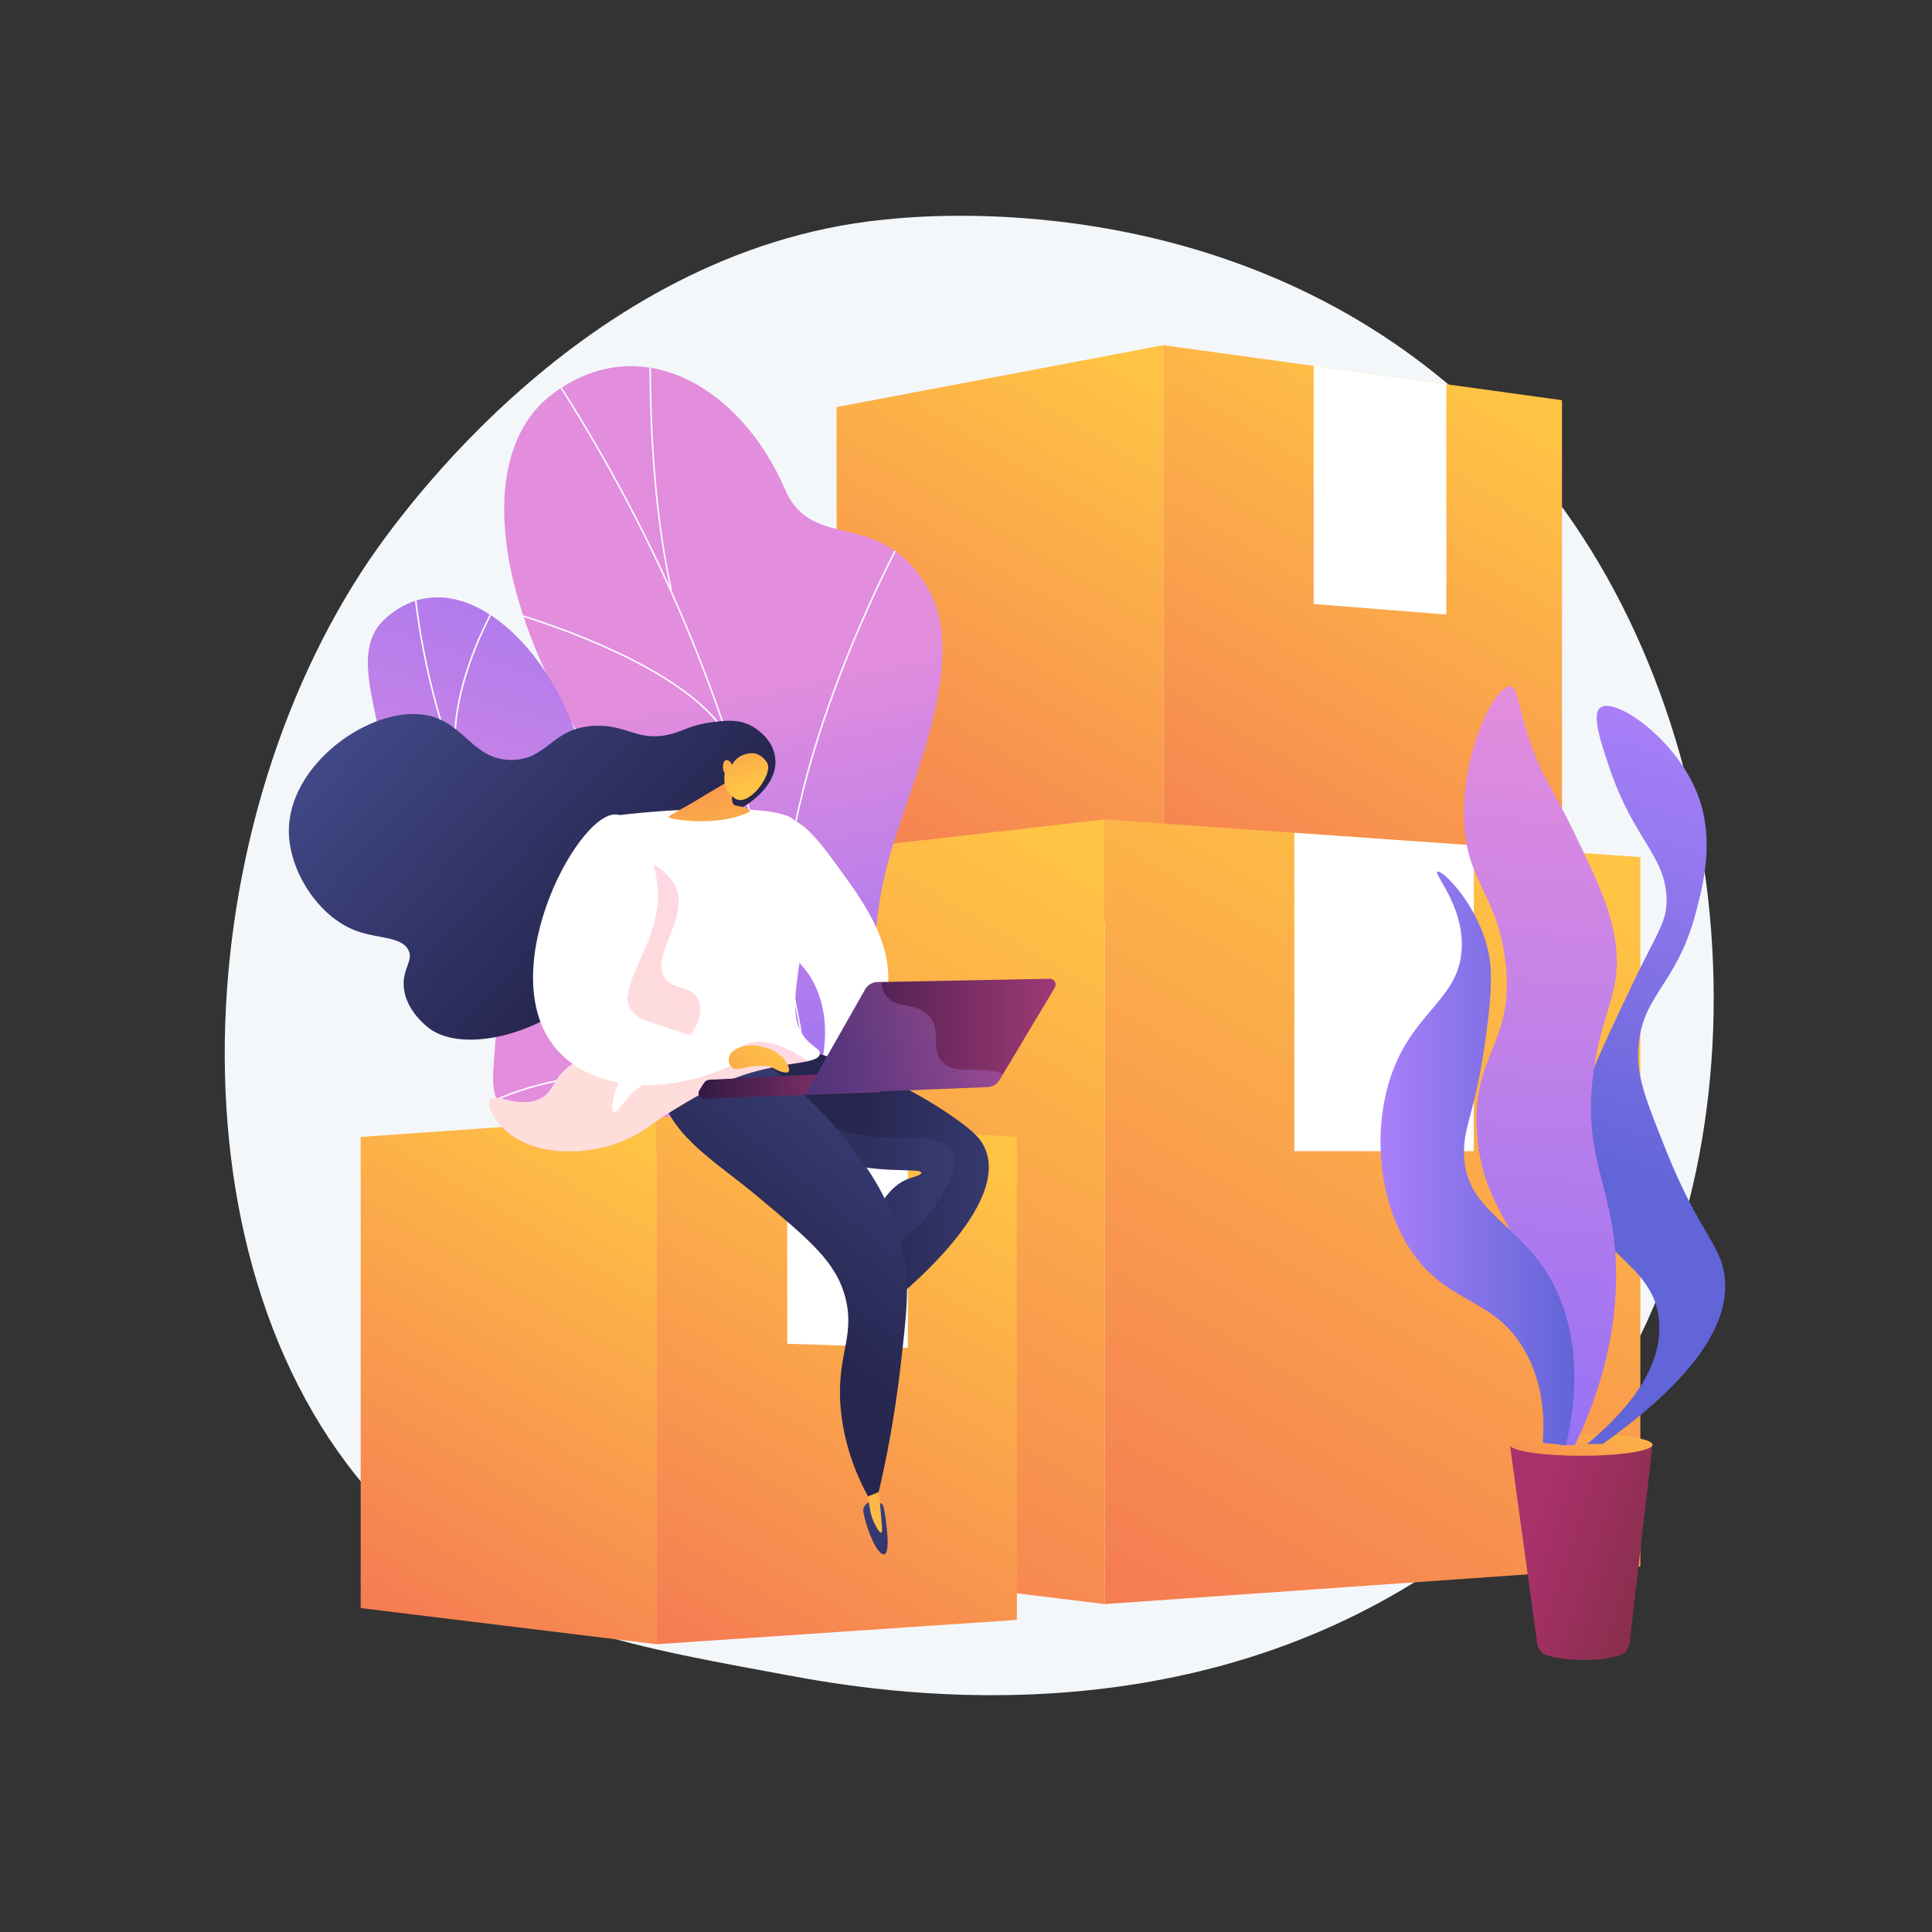 <?xml version="1.0" encoding="utf-8"?>
<svg xmlns="http://www.w3.org/2000/svg" enable-background="new 0 0 3710 3710" viewBox="0 0 3710 3710">
  <rect x="0" y="0" width="3710" height="3710" fill="#333333" stroke="none"/>
  <g>
    <path d="M2946.8,2857.6c-74.4,76.7-141,121.8-192,155.9c-497.2,332-1065.7,236.3-1241.4,203.6&#xD;&#xA;		c-283.5-52.8-522.9-90-728.5-275.8C317.6,2519.1,340.4,1638.5,697.4,1093c42.3-64.7,398.8-593.1,968.5-667.6&#xD;&#xA;		c13.9-1.8,24.3-2.9,33.4-3.8c88.1-9.3,634.2-58.6,1079.5,314.5c63.7,53.4,166.3,149.7,261.4,296.6&#xD;&#xA;		C3388,1569.8,3389.1,2401.7,2946.8,2857.6z" fill="#f4f7fa"/>
    <g>
      <linearGradient gradientTransform="translate(-3022.494)" gradientUnits="userSpaceOnUse" id="a" x1="5264.323" x2="4575.59" y1="739.661" y2="1902.856">
        <stop offset="0" stop-color="#ffc444"/>
        <stop offset=".314" stop-color="#fba94a"/>
        <stop offset=".996" stop-color="#f36f56"/>
      </linearGradient>
      <polygon fill="url(#a)" points="2234 1783.9 1606.5 1707.2 1606.5 781.7 2234 662.8"/>
      <g>
        <linearGradient gradientTransform="translate(-3022.494)" gradientUnits="userSpaceOnUse" id="b" x1="5894.48" x2="5180.109" y1="767.906" y2="1974.399">
          <stop offset="0" stop-color="#ffc444"/>
          <stop offset=".314" stop-color="#fba94a"/>
          <stop offset=".996" stop-color="#f36f56"/>
        </linearGradient>
        <polygon fill="url(#b)" points="2999.5 1735.2 2234 1783.9 2234 662.8 2999.5 768.5"/>
        <polygon fill="#fff" points="2522.6 702.6 2522.6 1159.8 2777.4 1180.1 2777.4 737.8"/>
      </g>
    </g>
    <g>
      <linearGradient gradientTransform="translate(-3022.494)" gradientUnits="userSpaceOnUse" id="c" x1="6028.67" x2="5034.704" y1="1665.002" y2="3343.701">
        <stop offset="0" stop-color="#ffc444"/>
        <stop offset=".314" stop-color="#fba94a"/>
        <stop offset=".996" stop-color="#f36f56"/>
      </linearGradient>
      <polygon fill="url(#c)" points="3150 3008 2121.3 3080.3 2121.3 1573.6 3150 1645.9"/>
      <linearGradient gradientTransform="translate(-3022.494)" gradientUnits="userSpaceOnUse" id="d" x1="5140.347" x2="4214.721" y1="1668.627" y2="3231.906">
        <stop offset="0" stop-color="#ffc444"/>
        <stop offset=".314" stop-color="#fba94a"/>
        <stop offset=".996" stop-color="#f36f56"/>
      </linearGradient>
      <polygon fill="url(#d)" points="2121.3 3080.3 1277.9 2977.2 1277.9 1669.8 2121.3 1573.6"/>
      <polygon fill="#fff" points="2485.5 1599.2 2485.5 2210.6 2830.1 2210.6 2830.1 1623.4"/>
    </g>
    <g>
      <g>
        <g>
          <g>
            <linearGradient gradientUnits="userSpaceOnUse" id="e" x1="1424.121" x2="1599.123" y1="1303.131" y2="2195.641">
              <stop offset=".004" stop-color="#e38ddd"/>
              <stop offset="1" stop-color="#9571f6"/>
            </linearGradient>
            <path d="M1355.4,2103.4c-12.2,28.8-34.8,68.9-58.9,115h514.2c-78.5-145.2-181.3-294.8-101.2-578.3&#xD;&#xA;						c37.6-133,153.7-374.2,71.6-511.9c-93.5-156.9-220.4-64.9-273.9-189.1c-83.7-194.1-276-309.8-446.2-182.6&#xD;&#xA;						c-168,125.5-109.4,486.6,188.1,847.9C1433.2,1887.7,1418.9,1952.8,1355.4,2103.4z" fill="url(#e)"/>
            <g>
              <defs>
                <path d="M1709.4,1640.1c37.6-133,153.7-374.2,71.6-511.9c-93.5-156.9-220.4-64.9-273.9-189.1&#xD;&#xA;								c-83.7-194.1-276-309.8-446.2-182.6c-168,125.5-109.4,486.6,188.1,847.9c184.1,283.4,169.8,348.5,106.3,499&#xD;&#xA;								C1310.9,2208.8,1568.1,2140.3,1709.4,1640.1z" id="f"/>
              </defs>
              <clipPath id="g">
                <use href="#f" overflow="visible"/>
              </clipPath>
              <g clip-path="url(#g)">
                <path d="M1562.3,2188.6c-5.9-66.7-14.9-129.3-24.4-195.5l-3.2-22.1c-6.5-31.6-12.1-63-17.6-93.3&#xD;&#xA;								c-12.2-68.5-23.8-133.2-45.4-200.5c-0.8-4-1.4-7.9-2-12.1c-2.2-14.8-4.5-30.1-15.2-43.5l-0.3-0.6&#xD;&#xA;								c-87.4-359.9-250.6-707.7-484.9-1033.9l2.4-1.7c234.5,326.4,397.7,674.5,485.3,1034.6c11,14,13.5,30.3,15.6,44.6&#xD;&#xA;								c0.6,4.1,1.2,8,2,11.7c21.7,67.3,33.2,132.1,45.4,200.7c5.4,30.3,11,61.6,17.6,93.3l3.2,22.2c9.5,66.3,18.5,128.9,24.5,195.7&#xD;&#xA;								L1562.3,2188.6z" fill="#fcfdfe"/>
                <path d="M1512,1865.5c-28.2-172.1,33.1-390.3,89.5-543c61.1-165.4,129.8-291.8,130.5-293l2.6,1.4&#xD;&#xA;								c-0.7,1.3-69.3,127.5-130.3,292.7c-56.3,152.4-117.5,370-89.4,541.4L1512,1865.5z" fill="#fcfdfe"/>
                <path d="M1287.5,1132.3c-40.1-180.9-40.3-380.1-40.4-445.6c0-12.5,0-20.8-0.3-22.4l2.9-0.5&#xD;&#xA;								c0.3,1.8,0.3,8.3,0.3,22.9c0.1,65.4,0.3,264.3,40.3,445L1287.5,1132.3z" fill="#fcfdfe"/>
                <path d="M1395.7,1415.3c-84.5-148.7-427.5-241.7-430.9-242.6l0.8-2.9c3.5,0.9,347.6,94.3,432.8,244&#xD;&#xA;								L1395.7,1415.3z" fill="#fcfdfe"/>
              </g>
            </g>
          </g>
          <g>
            <linearGradient gradientUnits="userSpaceOnUse" id="h" x1="970.223" x2="1323.727" y1="1963.592" y2="850.582">
              <stop offset=".004" stop-color="#e38ddd"/>
              <stop offset="1" stop-color="#9571f6"/>
            </linearGradient>
            <path d="M1132.9,1557.9c2.8,236.2,116.7,158.4,221.8,181.7c121.3,175.4,132.7,338.2-48.4,478.8l-201.7-30.2&#xD;&#xA;						c-74.9-3.5-162.7-26.4-157.7-126c5.6-112.7,32.3-184.3-95-239.7c-127.2-55.4-181.9-156.4-130.4-271.3&#xD;&#xA;						c54.2-120.9-73-283.9,20-364.9C903.4,1045.2,1130,1311.9,1132.9,1557.9z" fill="url(#h)"/>
            <g>
              <defs>
                <path d="M1175.2,2187.1c-70.6,4.2-235.1,10.5-228.4-124.9c5.6-112.7,32.3-184.3-95-239.7&#xD;&#xA;								c-127.2-55.4-181.9-156.4-130.4-271.3c54.2-120.9-73-283.9,20-364.9c161.9-141.2,388.5,125.6,391.4,371.5&#xD;&#xA;								c2.9,246,126.3,151.4,234.7,185.1C1515.6,1789,1232.2,2183.7,1175.2,2187.1z" id="i"/>
              </defs>
              <clipPath id="j">
                <use href="#i" overflow="visible"/>
              </clipPath>
              <g clip-path="url(#j)">
                <path d="M1183,1980.6c-84.2-92.1-157.2-194.5-216.9-304.3c-60.2-110.7-106.1-227.6-136.4-347.2&#xD;&#xA;								c-17.4-68.6-29.6-138.5-36.5-207.7l3-0.3c6.8,69.1,19,138.8,36.4,207.3c30.2,119.4,76,236,136.1,346.5&#xD;&#xA;								c59.6,109.6,132.4,211.8,216.5,303.7L1183,1980.6z" fill="#fcfdfe"/>
                <path d="M936.7,2121.5l-1.4-2.7c37.5-19.1,81.7-34,131.4-44.2c23.7-4.9,47.2-8.1,69.9-9.6l0.2,3&#xD;&#xA;								c-22.6,1.5-46,4.7-69.5,9.5C1017.8,2087.7,973.9,2102.5,936.7,2121.5z" fill="#fcfdfe"/>
                <path d="M1005.3,1743.7c-104.2-100.8-325.9-91.6-328.1-91.4l-0.1-3c2.2-0.1,225.3-9.4,330.4,92.3L1005.3,1743.7z" fill="#fcfdfe"/>
                <path d="M876.9,1480.7c-31.2-160.8,89.3-346.5,90.5-348.4l2.5,1.7c-1.2,1.8-121,186.6-90.1,346.1L876.9,1480.7z" fill="#fcfdfe"/>
              </g>
            </g>
          </g>
        </g>
      </g>
    </g>
    <g>
      <linearGradient gradientTransform="translate(-3022.494)" gradientUnits="userSpaceOnUse" id="k" x1="4275.002" x2="3651.979" y1="2204.036" y2="3256.252">
        <stop offset="0" stop-color="#ffc444"/>
        <stop offset=".314" stop-color="#fba94a"/>
        <stop offset=".996" stop-color="#f36f56"/>
      </linearGradient>
      <polygon fill="url(#k)" points="1260.2 3157.4 692.6 3088 692.6 2183.3 1260.2 2143.3"/>
      <g>
        <linearGradient gradientTransform="translate(-3022.494)" gradientUnits="userSpaceOnUse" id="l" x1="4882.465" x2="4209.116" y1="2198.806" y2="3336.017">
          <stop offset="0" stop-color="#ffc444"/>
          <stop offset=".314" stop-color="#fba94a"/>
          <stop offset=".996" stop-color="#f36f56"/>
        </linearGradient>
        <polygon fill="url(#l)" points="1952.7 3110.7 1260.2 3157.4 1260.2 2143.3 1952.7 2183.1"/>
        <polygon fill="#fff" points="1511.7 2157.7 1511.7 2580.4 1743.3 2588.1 1743.3 2171"/>
      </g>
    </g>
    <g>
      <path d="M1507.7,1575.1c30-8.8,70,46.3,103.3,92c49.8,68.4,108,148.4,92.3,244.4c-15.4,94.4-96.4,168-119.5,157.5&#xD;&#xA;			c-19.7-9,18.2-72.5-10.9-157.5c-23.5-68.6-62.3-68.6-88.4-135.8C1452.2,1692.2,1470.8,1585.8,1507.7,1575.1z" fill="#fff"/>
      <linearGradient gradientTransform="matrix(-1 0 0 1 -102.949 0)" gradientUnits="userSpaceOnUse" id="m" x1="-2218.647" x2="-1757.164" y1="2268.861" y2="2268.861">
        <stop offset="0" stop-color="#444b8c"/>
        <stop offset=".996" stop-color="#26264f"/>
      </linearGradient>
      <path d="M1522.5,2010.1c154.3,37.5,256,97.6,315.3,140.1c32.2,23.1,47,37.4,55.1,58.4&#xD;&#xA;			c45.7,119.4-189.2,300-214.2,319c-10.9-25.5-21.9-51-32.8-76.5c24.3-133.2,64.7-175,98.5-187.4c9.5-3.5,25.3-7.2,25-11.7&#xD;&#xA;			c-0.7-10.6-89.9,4.5-175.2-26.7c-85-31.1-170.4-109.8-155.2-161.8C1441.9,2054,1453.5,2026.5,1522.5,2010.1z" fill="url(#m)"/>
      <linearGradient gradientTransform="rotate(16.962 -2.674 -9035.308)" gradientUnits="userSpaceOnUse" id="n" x1="5091.688" x2="5111.635" y1="1762.737" y2="2121.789">
        <stop offset="0" stop-color="#444b8c"/>
        <stop offset=".996" stop-color="#26264f"/>
      </linearGradient>
      <path d="M1672.1,2883.2c0,0-14.4,5.1-14.4,16.5c-0.1,11.4,14.6,61.4,30.4,79.2c15.9,17.8,17.3-8.7,16.3-25.8&#xD;&#xA;			c-1-17.1-5.1-55.3-9.1-62.7C1691.4,2882.9,1672.1,2883.2,1672.1,2883.2z" fill="url(#n)"/>
      <linearGradient gradientTransform="matrix(-1 0 0 1 -102.949 0)" gradientUnits="userSpaceOnUse" id="o" x1="-2001.72" x2="-1540.238" y1="2286.224" y2="2286.224">
        <stop offset="0" stop-color="#444b8c"/>
        <stop offset=".996" stop-color="#3e4177"/>
      </linearGradient>
      <path d="M1718.3,2184.7c28-0.6,93.7-5.8,111.2,26.7c14.6,27.1-11,68.2-26.7,93.4c-42.7,68.7-84.2,75.7-113.5,117.9&#xD;&#xA;			c-11.3,16.3-21.6,39.1-24.8,71.7c-6.2-14.5-12.4-28.9-18.6-43.4c24.3-133.2,64.7-175,98.5-187.4c9.5-3.5,25.3-7.2,25-11.7&#xD;&#xA;			c-0.7-10.6-89.9,4.5-175.2-26.7c-77.5-28.4-155.1-96.2-156.7-147.4C1560.3,2165.9,1652.6,2186,1718.3,2184.7z" fill="url(#o)" opacity=".3"/>
      <linearGradient gradientTransform="rotate(16.962 -2.674 -9035.308)" gradientUnits="userSpaceOnUse" id="p" x1="5086.191" x2="5075.594" y1="1952.794" y2="1467.999">
        <stop offset="0" stop-color="#ffc444"/>
        <stop offset=".996" stop-color="#f36f56"/>
      </linearGradient>
      <path d="M1663.8,2834.9c0.8,17.5,2.3,32.1,3.7,43c3,24,5.7,33.6,9.4,42.2c3.3,7.6,11.4,24,15.3,22.9&#xD;&#xA;			c3.9-1.2-0.1-19.4-3.2-70.2c-0.4-7.4-1.8-30.8-1.8-30.8l0,0L1663.8,2834.9z" fill="url(#p)"/>
      <linearGradient gradientTransform="matrix(-1 0 0 1 -102.949 0)" gradientUnits="userSpaceOnUse" id="q" x1="-1972.231" x2="-1558.455" y1="1982.331" y2="2485.091">
        <stop offset="0" stop-color="#444b8c"/>
        <stop offset=".996" stop-color="#26264f"/>
      </linearGradient>
      <path d="M1433.5,2020.1c88.9,53.6,146.6,114.6,180.2,155.7c39.6,48.6,99.9,122.5,121.7,232.7&#xD;&#xA;			c11.6,58.7,5.9,111.4-6,214.4c-11.8,102.3-28.8,185.6-42.1,242.4c-6.8,2.7-13.7,5.5-20.5,8.2c-18.3-33.6-42.3-86.9-50.9-155&#xD;&#xA;			c-14.1-111.4,27.6-146.8,7.6-225.9c-17.3-68.5-67.6-110.4-168-194.4c-82.5-69-158.6-109.9-186.9-195.9&#xD;&#xA;			c-4.8-14.6-8.9-32.5-1.1-48.9C1284.5,2018.1,1348.9,2005.8,1433.5,2020.1z" fill="url(#q)"/>
      <linearGradient gradientTransform="scale(-1 1) rotate(-2.918 538.851 -158.315)" gradientUnits="userSpaceOnUse" id="r" x1="-770.675" x2="-1317.93" y1="1214.545" y2="1672.816">
        <stop offset="0" stop-color="#444b8c"/>
        <stop offset=".996" stop-color="#26264f"/>
      </linearGradient>
      <path d="M1346.7,1570.6c23.1-5,61-4,97.2-32.5c10.9-8.6,49.5-39,44.8-82.4c-4.1-38.3-40.4-58.8-44.9-61.3&#xD;&#xA;			c-25.7-14.1-51.3-11-79.7-7.1c-36.8,5-49.1,15.1-74.6,22c-63.3,17.1-84.7-18.6-148.4-15.5c-81.5,3.8-88.5,64-157,65.5&#xD;&#xA;			c-76.9,1.7-91.7-73.6-167.6-86.4c-105.4-17.7-265,95.8-261.8,226.6c1.9,75.6,58.1,162.2,130,188.2c41.9,15.2,87.1,10.3,100,37.6&#xD;&#xA;			c9.2,19.4-11.5,34.3-9.5,68.1c2.5,43.6,40,74.1,46.1,79.1c56.2,45.8,182.2,22.7,268.3-42.2&#xD;&#xA;			C1244.7,1813.3,1221.3,1597.6,1346.7,1570.6z" fill="url(#r)"/>
      <path d="M1184.3,1565.9c52.3-6.4,112.6-11.3,179.5-12.3c141.6-1.9,161.8,16,167,29.3c9.7,24.8-6.9,37.2,2.5,80.4&#xD;&#xA;			c5.6,25.8,0.3,37.6,11.2,65.3c10.6,27,2.3,41.6-7.1,105c-12,81.1-17.5,122.3,5.2,155c15.8,22.7,33.4,24.6,31.7,35.4&#xD;&#xA;			c-3.6,23-83,10.3-183.7,54.4c-29.1,12.8-55.9,28.5-78.4,41.7c-52.6,30.9-62.4,42.7-86.8,56.7c-77.1,44.3-192.9,48.6-253.6-5&#xD;&#xA;			c-22.6-20-39.1-49.3-31.7-60.1c10.1-14.6,55.3,18.6,96.8-1.7c27.5-13.4,22.3-35.2,54-60.7c38.2-30.8,64.8-14.7,90.8-34.7&#xD;&#xA;			c40.6-31.3,22.1-106.1,10.7-231.6C1187.8,1731.2,1183.1,1657,1184.3,1565.9z" fill="#fff"/>
      <linearGradient gradientUnits="userSpaceOnUse" id="s" x1="1384.419" x2="1317.919" y1="1679.758" y2="1336.755">
        <stop offset="0" stop-color="#ffc444"/>
        <stop offset=".314" stop-color="#fba94a"/>
        <stop offset=".996" stop-color="#f36f56"/>
      </linearGradient>
      <path d="M1337.5,1536.8c-19.3,12-50.5,27.6-54,31.9c-3.4,4.2,94.5,21,155.5-9.7c0,0,9.5-5.3-27.3-12.6&#xD;&#xA;			c-7.8-1.6-6.3-16.8-5.3-32.6l-7.4-13.7C1399.1,1500.1,1356.8,1524.8,1337.5,1536.8z" fill="url(#s)"/>
      <linearGradient gradientUnits="userSpaceOnUse" id="t" x1="1440.361" x2="1372.11" y1="1509.942" y2="1294.69">
        <stop offset="0" stop-color="#ffc444"/>
        <stop offset=".314" stop-color="#fba94a"/>
        <stop offset=".996" stop-color="#f36f56"/>
      </linearGradient>
      <path d="M1391.8,1485.2c0,0-7.7,32.7,21.1,48.9c25.8,14.5,69.4-44.8,61.3-66.9c-2.7-7.4-12.4-16.8-22.6-20&#xD;&#xA;			c-7.1-2.2-34.1-1.4-45.7,21.4c-3-6.6-8.5-10.1-12.1-9c-4.6,1.4-5.3,9.8-5.5,11.7C1387.7,1477.8,1390.4,1482.9,1391.8,1485.2z" fill="url(#t)"/>
      <linearGradient gradientUnits="userSpaceOnUse" id="u" x1="1170.625" x2="1615.058" y1="2013.473" y2="1613.891">
        <stop offset="0" stop-color="#ff9085"/>
        <stop offset="1" stop-color="#fb6fbb"/>
      </linearGradient>
      <path d="M1430.1,2005.9c-29.2,12.1-33.1,38.2-73.4,53c-38.4,14.1-51.4-3.6-89.7,8.2c-57.6,17.6-79.6,73.2-88.3,68&#xD;&#xA;			c-8-4.8-0.3-58,36.7-92.4c42.5-39.6,88.3-21.4,115.5-62.5c10.6-16,18.7-41.5,9.5-61.2c-12.5-26.6-45.2-17.4-62.5-39.4&#xD;&#xA;			c-31.1-39.6,41.7-110.9,21.7-171.2c-8-24.1-33.3-54.2-115.1-74.4c1.1,60.5,4.6,111,8.1,149.4c11.4,125.5,29.9,200.4-10.7,231.6&#xD;&#xA;			c-26,20-52.6,3.9-90.8,34.7c-31.8,25.6-26.5,47.3-54,60.7c-41.5,20.3-86.7-13-96.8,1.7c-7.4,10.7,9.1,40.1,31.7,60.1&#xD;&#xA;			c60.7,53.6,176.5,49.3,253.6,5c24.4-14,34.1-25.8,86.8-56.7c22.5-13.2,49.3-28.9,78.4-41.7c70.6-31,130.8-34,161.6-40.9&#xD;&#xA;			C1491,1996.7,1453.7,1996,1430.1,2005.9z" fill="url(#u)" opacity=".3"/>
      <g>
        <linearGradient gradientUnits="userSpaceOnUse" id="v" x1="1341.357" x2="1691.315" y1="2083.767" y2="2083.767">
          <stop offset="0" stop-color="#311944"/>
          <stop offset="1" stop-color="#a03976"/>
        </linearGradient>
        <path d="M1682.7,2057.8l-320.2,15.6c-4.4,0.2-8.4,2.6-10.8,6.3l-8.9,14.2c-4.4,7.1,0.9,16.2,9.2,15.9l339.1-12.9&#xD;&#xA;				L1682.7,2057.8z" fill="url(#v)"/>
        <linearGradient gradientUnits="userSpaceOnUse" id="w" x1="1546.844" x2="2027.189" y1="1990.445" y2="1990.445">
          <stop offset="0" stop-color="#311944"/>
          <stop offset="1" stop-color="#a03976"/>
        </linearGradient>
        <path d="M2015.8,1879.5l-330.8,6.4c-9.8,0.2-18.8,5.5-23.6,14l-114.5,201.5l349.3-13.9c9.6-0.4,18.3-5.6,23.3-13.8&#xD;&#xA;				l106.1-177.3C2030.1,1888.9,2024.6,1879.3,2015.8,1879.5z" fill="url(#w)"/>
        <linearGradient gradientTransform="matrix(-1 0 0 1 1740.279 0)" gradientUnits="userSpaceOnUse" id="x" x1="-174.834" x2="54.609" y1="1863.011" y2="2090.618">
          <stop offset=".004" stop-color="#e38ddd"/>
          <stop offset="1" stop-color="#9571f6"/>
        </linearGradient>
        <path d="M1661.4,1899.9c4.8-8.5,13.8-13.8,23.6-14l7.2-0.1c1.1,10.7,4.4,20.4,10.9,28.3&#xD;&#xA;				c20.4,24.6,54.3,9.4,79.5,35.5c27.7,28.6,2.1,62.7,26.9,89.3c26.1,28,68.3,5.2,116.9,23.2l-7,11.7c-4.9,8.2-13.7,13.4-23.3,13.8&#xD;&#xA;				l-349.3,13.9L1661.4,1899.9z" fill="url(#x)" opacity=".3"/>
      </g>
      <g>
        <path d="M1402.2,2047.1c4.2-11,8.3-22,12.5-33c-46.1-12.6-109.8-31.3-175.1-54.6c-16.1-5.8-22.1-13.2-26.4-19&#xD;&#xA;				c-33.5-44.4,51.7-122.8,50.2-224.5c-1.1-70.5-43.8-151.1-81.5-152c-76.5-1.9-245.3,322.9-103.2,461.6&#xD;&#xA;				C1149.3,2094.3,1281.2,2102.3,1402.2,2047.1z" fill="#fff"/>
      </g>
      <linearGradient gradientUnits="userSpaceOnUse" id="y" x1="1504.388" x2="1199.885" y1="1998.385" y2="2276.639">
        <stop offset="0" stop-color="#ffc444"/>
        <stop offset=".314" stop-color="#fba94a"/>
        <stop offset=".996" stop-color="#f36f56"/>
      </linearGradient>
      <path d="M1414.7,2014c28.9-15.4,63.5,0.4,65.8,1.4c6.4,3,15.6,8.3,24.9,17.9c1.1,1.4,13.6,18.8,9,24.4&#xD;&#xA;			c-3.7,4.5-17.8,0.8-34.9-9.8c-7.1-1-17.8-1.9-30.5-0.7c-23.4,2.2-34.1,9.6-42.6,3.2c-6.2-4.7-8.3-14.5-6.1-21.9&#xD;&#xA;			C1402.7,2020.6,1409.8,2016.6,1414.7,2014z" fill="url(#y)"/>
    </g>
    <g>
      <linearGradient gradientUnits="userSpaceOnUse" id="z" x1="2934.985" x2="3284.695" y1="2930.4" y2="3047.95">
        <stop offset="0" stop-color="#ab316d"/>
        <stop offset="1" stop-color="#792d3d"/>
      </linearGradient>
      <path d="M3129.7,3152.2c-1.4,12.1-7.3,21.9-15,24.9c-19.4,7.6-44.4,10.5-73.7,10.5c-29.8,0-55.1-3-74.7-10.7&#xD;&#xA;			c-7.5-3-13.3-12.3-14.9-23.9l-51.9-378.6h273.9L3129.7,3152.2z" fill="url(#z)"/>
      <linearGradient gradientUnits="userSpaceOnUse" id="A" x1="3092.648" x2="2952.073" y1="2656.726" y2="2950.657">
        <stop offset="0" stop-color="#ffc444"/>
        <stop offset=".996" stop-color="#f36f56"/>
      </linearGradient>
      <path d="M3173.3,2774.4c0,11.6-61.3,21.1-137,21.1c-75.6,0-137-9.4-137-21.1c0-11.6,61.3-21.1,137-21.1&#xD;&#xA;			C3112,2753.3,3173.3,2762.7,3173.3,2774.4z" fill="url(#A)"/>
      <linearGradient gradientUnits="userSpaceOnUse" id="B" x1="3344.856" x2="3089.265" y1="1410.217" y2="2270.707">
        <stop offset="0" stop-color="#aa80f9"/>
        <stop offset=".996" stop-color="#6165d7"/>
      </linearGradient>
      <path d="M3047.7,2772.9c10,0,19.9,0,29.9,0c205.3-146.2,242.8-250.7,234.2-321.6c-7.6-62.7-49.5-85-111.8-240.7&#xD;&#xA;			c-37.2-92.8-55.8-139.2-54.3-189.6c3.2-110.1,72.9-124.5,110.8-268.4c15.1-57.4,40.1-152.4-4.3-244.9&#xD;&#xA;			c-47.6-99.3-152.5-168.1-178.8-149.1c-17.5,12.6-0.2,64,16.9,115c45.3,135,103.7,166,109.7,244.9c3.7,48.8-16.2,68.8-60.7,161.9&#xD;&#xA;			c-90,188.6-138.7,290.5-119.3,389.8c26.6,135.8,157.7,150.1,166.1,268.4C3193,2634.8,3112.9,2718.8,3047.7,2772.9z" fill="url(#B)"/>
      <linearGradient gradientUnits="userSpaceOnUse" id="C" x1="3013.391" x2="2889.857" y1="1337.504" y2="2819.928">
        <stop offset=".004" stop-color="#e38ddd"/>
        <stop offset="1" stop-color="#9571f6"/>
      </linearGradient>
      <path d="M2900.7,1318.2c-28.5-3.8-90.6,117.1-89.5,247.1c1.1,126.2,60.9,144.7,78.8,274.8&#xD;&#xA;			c22.8,165.2-67.3,181.4-53.2,342.9c12.9,147.8,91.6,172.2,136.3,374.9c19.7,89.3,22.3,165.7,21.3,217.3c9.9,0,19.9,0,29.8,0&#xD;&#xA;			c60.9-126.4,76.2-231.4,78.8-304.6c6.5-187.1-68.2-232.4-42.6-415.3c17-121.6,57-152,40.5-253.5c-10.2-62.6-36-116-78.8-204.5&#xD;&#xA;			c-40.8-84.5-60.3-102.7-85.2-176.8C2913.8,1351.5,2914.8,1320,2900.7,1318.2z" fill="url(#C)"/>
      <linearGradient gradientUnits="userSpaceOnUse" id="D" x1="2650.945" x2="3023.271" y1="2224.329" y2="2224.329">
        <stop offset="0" stop-color="#aa80f9"/>
        <stop offset=".996" stop-color="#6165d7"/>
      </linearGradient>
      <path d="M2962.5,2770.8c3.7-45.6,1.6-110.4-31.9-172.5c-56.5-104.7-142.8-91.7-213-185.3&#xD;&#xA;			c-73.9-98.5-85.8-255.9-38.3-368.5c45.6-108.2,127.4-132.3,127.8-230c0.3-79.1-54.2-136-46.9-140.6c7.6-4.7,69.3,53.2,94,138.4&#xD;&#xA;			c9.7,33.3,13.6,70.8,0,172.5c-20.6,153.6-43.7,173.6-42.9,230c1.8,118.7,118.7,133.3,178.9,266.2c27.3,60.3,49.3,153.8,17,293.9&#xD;&#xA;			C2992.3,2773.6,2977.4,2772.2,2962.5,2770.8z" fill="url(#D)"/>
    </g>
  </g>
</svg>